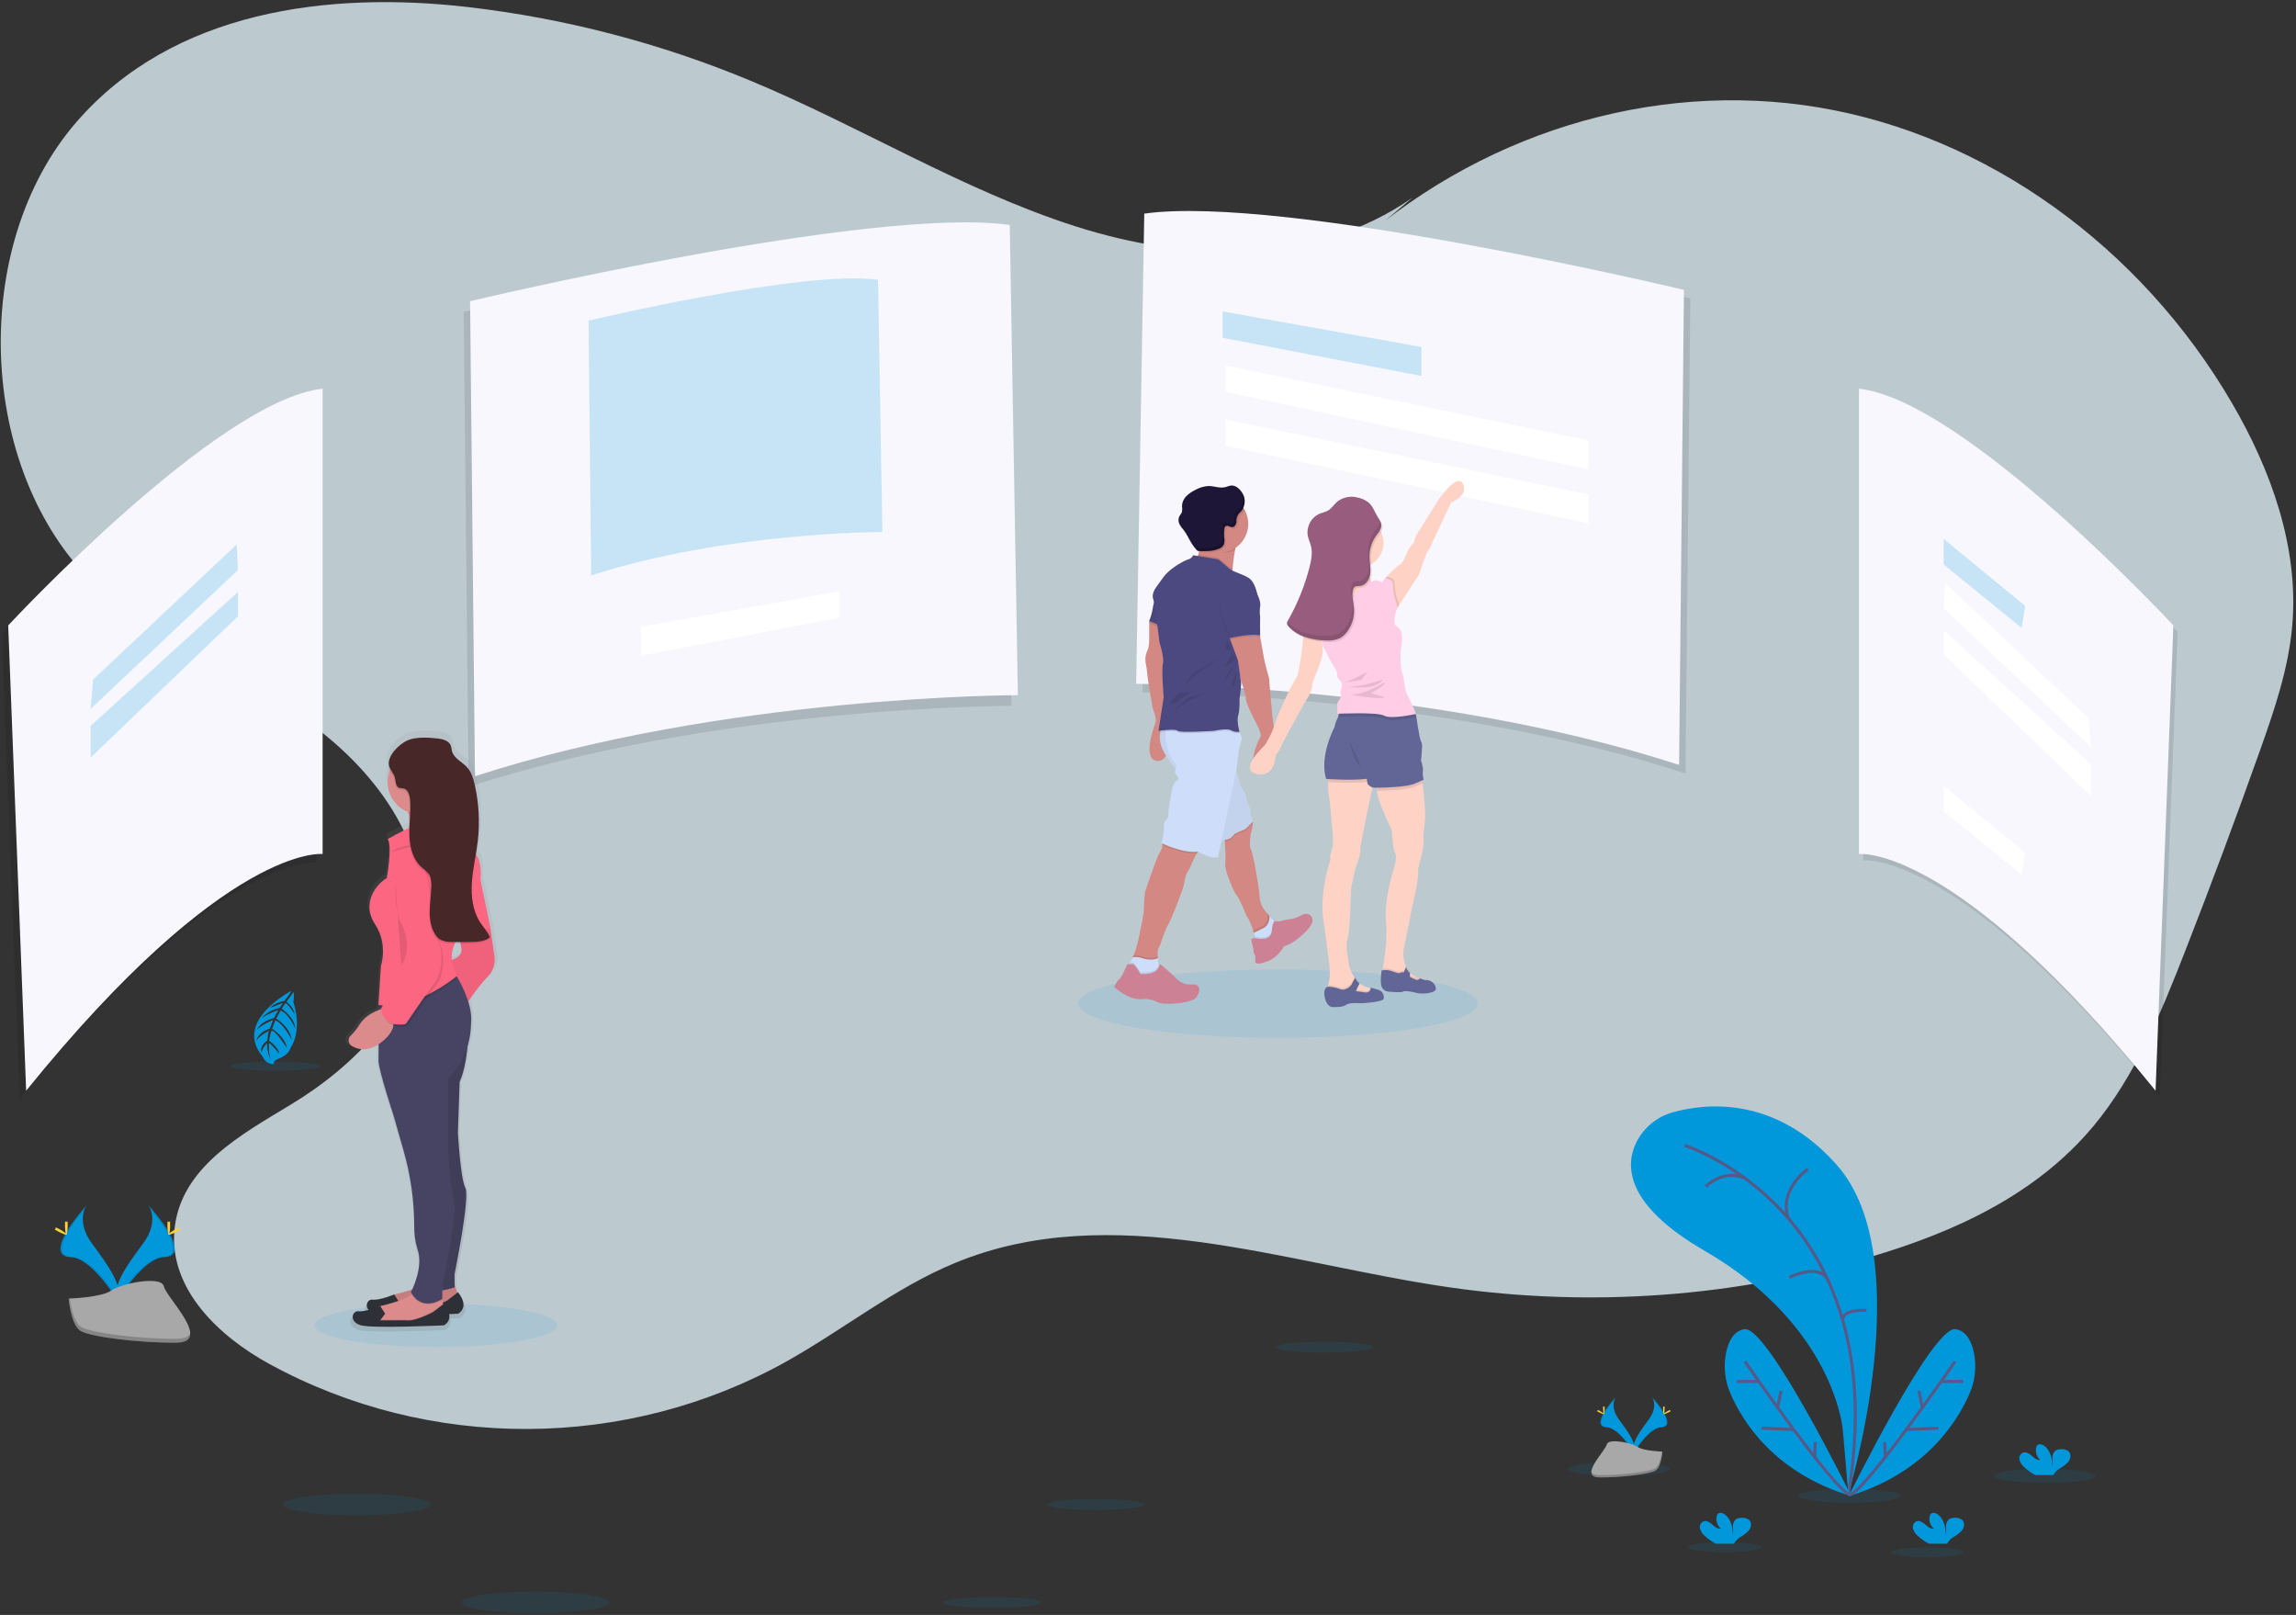 <svg xmlns="http://www.w3.org/2000/svg" xmlns:xlink="http://www.w3.org/1999/xlink" width="758px" height="533px" viewBox="0 0 758 533"><rect x="0" y="0" width="758" height="533" fill="#333333" stroke="none"/><title>illustration / customer experience</title><desc>Created with Sketch.</desc><defs><linearGradient x1="50.047%" y1="99.998%" x2="50.047%" y2="-0.014%" id="linearGradient-1"><stop stop-color="#808080" stop-opacity="0.25" offset="0%"></stop><stop stop-color="#808080" stop-opacity="0.12" offset="54%"></stop><stop stop-color="#808080" stop-opacity="0.1" offset="100%"></stop></linearGradient></defs><g id="WEB" stroke="none" stroke-width="1" fill="none" fill-rule="evenodd"><g id="x.x---Customer-experience" transform="translate(-536, -270)"><g id="illustration-/-customer-experience" transform="translate(534, 270)"><g id="undraw_product_tour_foyt" transform="translate(2.246, 0)"><path d="M466.121,65.196 C433.646,87.934 391.523,86.467 354.61,74.634 C317.697,62.801 283.789,41.734 247.824,26.762 C217.848,14.258 186.265,6.025 154,2.303 C108.162,-2.942 56.974,3.448 25.039,40.224 C-10.526,81.158 -7.794,155.005 30.657,192.61 C50.226,211.725 75.848,221.107 98.191,236.03 C120.534,250.952 141.234,275.72 139.332,304.512 C137.569,331.197 117.087,351.647 95.888,364.491 C79.507,374.413 59.333,385.249 57.36,405.803 C55.45,425.691 72.415,441.273 88.614,450.136 C141.459,479.054 206.578,478.773 259.241,449.433 C278.017,438.935 295.262,425.003 314.958,416.871 C366.673,395.438 423.661,417.018 478.423,424.904 C524.955,431.571 572.377,428.119 617.453,414.785 C644.571,406.772 671.794,394.525 690.844,371.71 C704.585,355.256 713.145,334.442 721.177,313.873 C729.744,291.949 737.98,269.868 745.887,247.631 C750.626,234.288 755.296,220.679 756.525,206.395 C758.743,180.518 749.391,154.935 736.653,133.096 C706.411,81.2 655.475,44.74 600.313,35.477 C545.15,26.215 486.793,44.304 444.01,83.89" id="Path" fill="#E5F7FF" fill-rule="nonzero" opacity="0.769"></path><g id="Group" opacity="0.1" transform="translate(376.363, 72.331)" fill="#000000" fill-rule="nonzero"><path d="M3.265,0.983 L0.59,156.178 C0.59,156.178 97.433,156.178 179.833,182.933 L181.434,26.151 C181.434,26.151 49.278,-5.442 3.265,0.983 Z" id="Path"></path></g><path d="M377.521,70.505 L374.846,225.7 C374.846,225.7 471.689,225.7 554.089,252.455 L555.69,95.673 C555.69,95.673 423.535,64.079 377.521,70.505 Z" id="Path" fill="#F7F7FD" fill-rule="nonzero"></path><g id="Group" opacity="0.1" transform="translate(152.371, 76.544)" fill="#000000" fill-rule="nonzero"><path d="M178.639,1.215 L181.314,156.41 C181.314,156.41 84.471,156.41 2.078,183.165 L0.47,26.383 C0.47,26.383 132.626,-5.176 178.639,1.215 Z" id="Path"></path></g><path d="M333.116,74.248 L335.792,229.443 C335.792,229.443 238.948,229.443 156.556,256.198 L154.948,99.416 C154.948,99.416 287.103,67.857 333.116,74.248 Z" id="Path" fill="#F7F7FD" fill-rule="nonzero"></path><g id="Group" opacity="0.2" transform="translate(193.799, 91.291)" fill="#0097DB" fill-rule="nonzero"><path d="M95.818,1.06 L97.258,84.283 C97.258,84.283 45.297,84.283 1.13,98.63 L0.267,14.55 C0.267,14.55 71.144,-2.367 95.818,1.06 Z" id="Path"></path></g><g id="Group" opacity="0.1" transform="translate(614.398, 129.914)" fill="#000000" fill-rule="nonzero"><path d="M0.477,0.485 L0.477,154.057 C0.477,154.057 32.075,150.307 98.395,232.182 L104.279,78.609 C104.279,78.609 35.256,4.227 0.477,0.485 Z" id="Path"></path></g><path d="M613.472,128.292 L613.472,281.865 C613.472,281.865 645.069,278.115 711.389,359.989 L717.273,206.416 C717.273,206.416 648.25,132.035 613.472,128.292 Z" id="Path" fill="#F7F7FD" fill-rule="nonzero"></path><g id="Group" opacity="0.1" transform="translate(0, 130.617)" fill="#000000" fill-rule="nonzero"><path d="M104.153,0.485 L104.153,154.057 C104.153,154.057 72.583,150.307 6.277,232.182 L0.358,78.609 C0.358,78.609 69.374,4.227 104.153,0.485 Z" id="Path"></path></g><path d="M106.259,128.292 L106.259,281.865 C106.259,281.865 74.69,278.115 8.384,359.989 L2.465,206.416 C2.465,206.416 71.481,132.035 106.259,128.292 Z" id="Path" fill="#F7F7FD" fill-rule="nonzero"></path><g id="Group" opacity="0.2" transform="translate(403.045, 102.527)" fill="#0097DB" fill-rule="nonzero"><polygon id="Path" points="0.351 0.26 65.955 11.994 65.955 21.552 0.351 8.954"></polygon></g><polygon id="Path" fill="#FFFFFF" fill-rule="nonzero" points="277.006 195.131 211.409 206.866 211.409 216.423 277.006 203.825"></polygon><polygon id="Path" fill="#FFFFFF" fill-rule="nonzero" points="404.267 120.603 524.17 145.371 524.17 154.928 404.267 129.296"></polygon><polygon id="Path" fill="#FFFFFF" fill-rule="nonzero" points="404.267 138.418 524.17 163.179 524.17 172.744 404.267 147.105"></polygon><g id="Group" opacity="0.2" transform="translate(641.081, 177.667)" fill="#0097DB" fill-rule="nonzero"><polygon id="Path" points="0.351 0.218 0.351 8.652 26.072 29.55 27.279 22.317"></polygon></g><polygon id="Path" fill="#FFFFFF" fill-rule="nonzero" points="641.432 259.344 641.432 267.778 667.152 288.677 668.36 281.444"></polygon><polygon id="Path" fill="#FFFFFF" fill-rule="nonzero" points="641.839 192.351 641.432 200.791 690.057 246.599 689.257 236.957"></polygon><polygon id="Path" fill="#FFFFFF" fill-rule="nonzero" points="641.432 208.024 641.432 216.058 690.057 262.68 690.057 252.23"></polygon><g id="Group" opacity="0.2" transform="translate(29.491, 179.071)" fill="#0097DB" fill-rule="nonzero"><polygon id="Path" points="48.401 0.639 48.801 9.08 0.183 54.887 0.983 45.245"></polygon></g><g id="Group" opacity="0.2" transform="translate(29.491, 195.223)" fill="#0097DB" fill-rule="nonzero"><polygon id="Path" points="48.801 0.162 48.801 8.195 0.183 54.817 0.183 44.368"></polygon></g><ellipse id="Oval" fill="#0097DB" fill-rule="nonzero" opacity="0.1" cx="143.671" cy="437.411" rx="40.024" ry="7.205"></ellipse><path d="M48.752,397.798 C48.752,397.798 52.607,402.84 46.968,410.438 C41.33,418.036 36.681,424.483 38.542,429.23 C38.542,429.23 47.045,415.087 53.99,414.89 C60.934,414.694 56.37,406.337 48.752,397.798 Z" id="Path" fill="#0097DB" fill-rule="nonzero"></path><path d="M48.752,397.798 C49.089,398.283 49.354,398.816 49.538,399.378 C56.293,407.313 59.895,414.722 53.4,414.911 C47.354,415.08 40.059,425.901 38.36,428.633 C38.416,428.837 38.486,429.047 38.563,429.251 C38.563,429.251 47.066,415.108 54.011,414.911 C60.955,414.715 56.37,406.337 48.752,397.798 Z" id="Path" fill="#000000" fill-rule="nonzero" opacity="0.1"></path><path d="M55.921,404.23 C55.921,406.007 55.724,407.447 55.478,407.447 C55.233,407.447 55.029,406.007 55.029,404.23 C55.029,402.454 55.282,403.289 55.528,403.289 C55.773,403.289 55.921,402.447 55.921,404.23 Z" id="Path" fill="#FFD037" fill-rule="nonzero"></path><path d="M58.385,406.337 C56.827,407.187 55.464,407.699 55.345,407.489 C55.226,407.278 56.398,406.407 57.957,405.558 C59.516,404.708 58.898,405.326 59.017,405.558 C59.137,405.789 59.944,405.494 58.385,406.337 Z" id="Path" fill="#FFD037" fill-rule="nonzero"></path><path d="M28.375,397.798 C28.375,397.798 24.534,402.826 30.151,410.459 C35.769,418.093 40.438,424.504 38.577,429.251 C38.577,429.251 30.074,415.108 23.129,414.911 C16.185,414.715 20.763,406.337 28.375,397.798 Z" id="Path" fill="#0097DB" fill-rule="nonzero"></path><path d="M28.375,397.798 C28.04,398.285 27.775,398.817 27.588,399.378 C20.833,407.313 17.231,414.722 23.726,414.911 C29.779,415.08 37.068,425.901 38.767,428.633 C38.712,428.843 38.644,429.049 38.563,429.251 C38.563,429.251 30.06,415.108 23.115,414.911 C16.171,414.715 20.763,406.337 28.375,397.798 Z" id="Path" fill="#000000" fill-rule="nonzero" opacity="0.1"></path><path d="M21.206,404.23 C21.206,406.007 21.402,407.447 21.648,407.447 C21.894,407.447 22.097,406.007 22.097,404.23 C22.097,402.454 21.844,403.289 21.599,403.289 C21.353,403.289 21.206,402.447 21.206,404.23 Z" id="Path" fill="#FFD037" fill-rule="nonzero"></path><path d="M18.748,406.337 C20.307,407.187 21.662,407.699 21.781,407.489 C21.901,407.278 20.728,406.407 19.169,405.558 C17.61,404.708 18.228,405.326 18.109,405.558 C17.99,405.789 17.189,405.494 18.748,406.337 Z" id="Path" fill="#FFD037" fill-rule="nonzero"></path><path d="M22.427,428.591 C22.427,428.591 33.213,428.261 36.471,425.944 C39.729,423.626 53.056,420.866 53.863,424.581 C54.671,428.296 70.07,443.043 57.894,443.141 C45.718,443.24 29.603,441.245 26.359,439.265 C23.115,437.285 22.427,428.591 22.427,428.591 Z" id="Path" fill="#A8A8A8" fill-rule="nonzero"></path><path d="M58.112,441.849 C45.936,441.948 29.821,439.953 26.577,437.973 C24.105,436.47 23.122,431.07 22.792,428.577 L22.434,428.577 C22.434,428.577 23.136,437.278 26.359,439.251 C29.582,441.224 45.718,443.226 57.894,443.127 C61.405,443.127 62.627,441.849 62.556,439.995 C62.072,441.126 60.731,441.828 58.112,441.849 Z" id="Path" fill="#000000" fill-rule="nonzero" opacity="0.2"></path><ellipse id="Oval" fill="#0097DB" fill-rule="nonzero" opacity="0.1" cx="421.653" cy="331.254" rx="66.004" ry="11.306"></ellipse><path d="M408.34,178.664 C408.018,179.351 407.782,180.075 407.638,180.82 C407.595,181.007 407.553,181.204 407.511,181.41 C407.09,183.558 406.809,186.262 406.662,187.835 C406.591,188.622 406.556,189.127 406.556,189.127 C406.556,189.127 391.326,188.109 393.966,185.553 C394.647,184.847 395.131,183.976 395.371,183.025 C395.448,182.751 395.511,182.477 395.567,182.196 C395.693,181.559 395.775,180.914 395.813,180.265 C395.813,180.103 395.813,179.942 395.813,179.773 C395.847,178.72 395.798,177.666 395.666,176.62 C395.666,176.62 400.616,176.62 404.351,177.021 C406.865,177.309 408.824,177.807 408.34,178.664 Z" id="Path" fill="#D38884" fill-rule="nonzero"></path><path d="M381.938,251.142 C376.749,250.973 380.576,240.166 381.173,238.712 C381.77,237.259 380.288,233.698 380.288,233.698 C380.288,233.698 378.533,223.404 378.533,222.729 C378.443,221.326 378.246,219.931 377.943,218.558 C377.76,217.156 378.005,215.732 378.645,214.471 C379.242,213.537 379.151,209.794 379.151,209.794 L379.151,204.949 L380.309,203.418 L383.265,206.227 L384.087,206.999 L385.533,212.421 L385.021,220.187 L384.747,227.75 L386.537,238.214 C386.537,238.214 387.162,251.318 381.938,251.142 Z" id="Path" fill="#D38884" fill-rule="nonzero"></path><polygon id="Path" fill="#000000" fill-rule="nonzero" opacity="0.1" points="383.581 207.512 379.158 205.672 379.158 204.956 380.309 203.425 383.272 206.22"></polygon><path d="M381.545,196.445 C380.976,197.841 380.564,199.297 380.316,200.784 C380.088,202.212 379.699,203.609 379.158,204.949 L384.073,206.992 L381.545,196.445 Z" id="Path" fill="#4C4981" fill-rule="nonzero"></path><path d="M381.545,196.445 C380.976,197.841 380.564,199.297 380.316,200.784 C380.088,202.212 379.699,203.609 379.158,204.949 L384.073,206.992 L381.545,196.445 Z" id="Path" fill="#000000" fill-rule="nonzero" opacity="0.05"></path><path d="M420.698,303.88 L420.291,304.751 C420.291,304.751 419.848,307.637 419.848,307.707 C419.848,307.778 418.57,309.702 418.57,309.702 L415.361,310.404 L413.999,310.235 C413.927,309.442 413.805,308.654 413.634,307.876 C413.585,307.658 413.536,307.434 413.473,307.209 C412.993,305.409 412.237,303.693 411.233,302.125 C411.233,302.125 408.852,296.254 408.003,295.488 C407.153,294.723 403.916,286.977 404.26,285.109 C404.443,284.084 404.295,280.643 404.127,277.778 C403.986,275.44 403.832,273.473 403.832,273.473 L411.914,268.698 L412.855,270.18 L413.416,271.058 C413.416,271.058 413.416,271.226 413.381,271.507 L413.381,271.612 C413.288,272.807 413.053,273.985 412.679,275.124 C412.679,275.124 412.075,279.463 412.679,280.229 C413.283,280.994 415.207,291.226 415.635,295.959 C415.635,296.106 415.635,296.254 415.635,296.387 C415.804,298.564 417.152,300.502 418.507,301.921 L418.507,301.921 C418.591,302.019 418.683,302.111 418.774,302.202 C419.376,302.805 420.019,303.366 420.698,303.88 L420.698,303.88 Z" id="Path" fill="#D38884" fill-rule="nonzero"></path><path d="M413.999,310.221 L415.361,310.39 L418.57,309.688 C418.57,309.688 419.848,307.757 419.848,307.693 C419.848,307.63 420.291,304.737 420.291,304.737 L420.698,303.866 L420.747,303.761 C419.963,303.217 419.225,302.609 418.542,301.942 L418.542,301.942 C418.465,301.872 418.388,301.802 418.318,301.724 C418.247,301.647 418.774,304.533 416.33,305.79 C415.144,306.401 414.168,306.872 413.487,307.195 L413.999,310.221 Z" id="Path" fill="#000000" fill-rule="nonzero" opacity="0.1"></path><path d="M421.26,304.288 L420.803,305.264 C420.803,305.264 420.361,308.15 420.361,308.22 C420.361,308.29 419.083,310.214 419.083,310.214 L415.874,310.917 L414.027,310.699 C414.027,310.327 413.964,309.8 413.873,309.161 C413.817,308.775 413.739,308.346 413.634,307.883 C414.336,307.567 415.425,307.047 416.822,306.324 C419.273,305.067 418.809,302.258 418.809,302.258 C419.339,302.786 419.9,303.283 420.487,303.747 C420.824,303.986 421.098,304.175 421.26,304.288 Z" id="Path" fill="#CEDDF9" fill-rule="nonzero"></path><path d="M421.26,304.288 L420.803,305.264 C420.803,305.264 420.361,308.15 420.361,308.22 C420.361,308.29 419.083,310.214 419.083,310.214 L415.874,310.917 L414.027,310.699 C414.027,310.327 413.964,309.8 413.873,309.161 C414.265,309.179 414.656,309.233 415.038,309.323 C415.038,309.323 419.42,310.257 419.631,306.787 C419.757,304.821 420.164,304.049 420.487,303.747 C420.824,303.986 421.098,304.175 421.26,304.288 Z" id="Path" fill="#000000" fill-rule="nonzero" opacity="0.1"></path><path d="M420.937,304.056 C420.937,304.056 419.848,303.817 419.631,307.279 C419.413,310.741 415.038,309.814 415.038,309.814 C415.038,309.814 412.89,309.28 412.869,310.172 C412.94,310.997 413.134,311.806 413.444,312.574 C413.444,312.574 413.571,314.639 413.978,315.13 C414.385,315.622 414.126,317.447 414.126,317.447 C414.126,317.447 414.294,318.81 417.679,317.447 C417.679,317.447 420.698,316.823 423.205,313.066 C423.289,312.939 422.91,312.553 425.101,311.766 C427.291,310.98 433.527,305.938 433.077,303.473 C432.978,302.639 432.393,301.944 431.589,301.703 C430.926,301.527 430.221,301.623 429.63,301.97 C429.038,302.29 428.425,302.572 427.797,302.813 C426.962,303.151 426.082,303.361 425.185,303.438 C424.497,303.496 423.817,303.626 423.156,303.824 C422.45,304.099 421.684,304.179 420.937,304.056 Z" id="Path" fill="#CC8294" fill-rule="nonzero"></path><path d="M396.136,280.222 C395.653,280.622 395.236,281.096 394.9,281.626 C393.664,283.515 392.92,286.156 392.092,287.293 C391.01,288.768 390.687,291.633 390.687,291.633 C390.399,293.515 386.411,303.571 385.33,305.355 C384.248,307.139 382.746,311.991 382.746,311.991 C381.826,313.143 381.882,314.856 381.973,315.671 C381.973,315.811 381.973,315.924 382.015,316.001 C382.058,316.078 382.015,316.134 382.015,316.134 L382.015,316.183 L380.541,318.69 L375.85,318.037 L373.428,316.394 C373.626,316.072 373.802,315.736 373.954,315.39 C375.253,312.497 376.173,307.328 376.173,307.328 C376.173,307.328 377.479,301.429 377.381,300.053 C377.414,298.175 377.543,296.3 377.767,294.435 C377.767,294.435 381.461,283.164 382.64,281.338 C383.132,280.617 383.436,279.784 383.525,278.916 C383.548,278.741 383.548,278.564 383.525,278.389 L385.112,276.809 C385.112,276.809 398.172,278.6 396.136,280.222 Z" id="Path" fill="#D38884" fill-rule="nonzero"></path><path d="M382.065,315.643 C382.065,315.643 382.065,315.783 382.065,316.015 L382.065,316.198 L380.59,318.705 L375.899,318.051 L373.477,316.408 C373.675,316.086 373.851,315.75 374.004,315.404 C375.183,315.067 377.88,316.022 377.88,316.022 C377.88,316.022 380.794,316.577 382.022,315.685 C382.022,315.678 382.036,315.657 382.065,315.643 Z" id="Path" fill="#000000" fill-rule="nonzero" opacity="0.1"></path><path d="M380.92,322.335 L376.159,323.473 L371.792,320.242 L372.016,318.424 C372.321,318.237 372.592,317.999 372.817,317.721 C373.136,317.347 373.353,316.897 373.449,316.415 C373.702,315.074 377.852,316.542 377.852,316.542 C377.852,316.542 380.885,317.117 382.065,316.155 C381.982,317.037 382.058,317.927 382.289,318.782 C382.402,319.198 382.649,319.566 382.991,319.828 C384.206,320.664 380.92,322.335 380.92,322.335 Z" id="Path" fill="#CEDDF9" fill-rule="nonzero"></path><path d="M380.92,322.335 L376.159,323.473 L371.792,320.242 L372.016,318.424 C372.321,318.237 372.592,317.999 372.817,317.721 C373.133,317.721 373.477,317.721 373.772,317.721 C374.474,317.792 376.23,320.917 376.23,320.917 C380.541,321.204 381.847,319.793 382.289,318.754 C382.402,319.17 382.649,319.538 382.991,319.8 C384.206,320.664 380.92,322.335 380.92,322.335 Z" id="Path" fill="#000000" fill-rule="nonzero" opacity="0.1"></path><path d="M376.23,321.443 C376.23,321.443 374.502,318.318 373.772,318.255 C373.154,318.22 372.536,318.22 371.918,318.255 C371.918,318.255 370.008,322.785 369.306,323.171 C368.604,323.557 367.579,325.727 367.579,325.727 C367.579,325.727 372.634,330.643 377.521,329.681 C379.081,329.703 380.614,330.085 382.001,330.797 C384.262,331.977 393.707,331.085 394.858,329.013 C395.715,327.454 396.059,326.324 395.3,325.502 C394.841,325.026 394.179,324.801 393.524,324.898 C392.337,325.06 389.669,325.032 387.331,322.16 C387.331,322.16 383.019,318.213 382.668,318.206 C382.317,318.199 382.956,321.893 376.23,321.443 Z" id="Path" fill="#CC8294" fill-rule="nonzero"></path><path d="M413.423,271.57 L413.388,271.612 C413.093,271.935 411.015,274.218 410.383,274.379 C409.338,274.774 408.316,275.226 407.322,275.734 C407.322,275.734 406.044,277.441 405.025,277.525 C404.718,277.57 404.416,277.65 404.127,277.764 C403.986,275.425 403.832,273.459 403.832,273.459 L411.914,268.698 L412.855,270.18 C413.065,270.777 413.304,271.331 413.381,271.507 L413.423,271.57 Z" id="Path" fill="#000000" fill-rule="nonzero" opacity="0.1"></path><path d="M384.045,238.712 C384.045,238.712 380.899,242.813 384.045,248.256 C385.737,251.315 387.922,254.075 390.512,256.423 L401.227,278.628 C401.227,278.628 404.035,277.097 405.061,277.013 C406.086,276.928 407.357,275.229 407.357,275.229 C408.351,274.718 409.373,274.263 410.418,273.866 C411.12,273.698 413.459,271.058 413.459,271.058 C413.459,271.058 412.286,268.508 412.546,267.827 C412.806,267.146 411.78,265.44 411.78,265.44 C411.461,264.587 411.226,263.705 411.078,262.806 C411.078,262.104 409.969,260.51 409.969,260.51 C409.969,260.51 408.866,258.803 408.866,257.869 C408.866,256.935 407.216,253.249 407.216,253.249 L406.788,237.097 L384.045,238.712 Z" id="Path" fill="#CEDDF9" fill-rule="nonzero"></path><path d="M413.423,271.058 C413.423,271.058 411.064,273.691 410.383,273.866 C409.338,274.263 408.316,274.718 407.322,275.229 C407.322,275.229 406.044,276.928 405.025,277.013 C404.292,277.165 403.583,277.418 402.919,277.764 C402.006,278.178 401.185,278.628 401.185,278.628 L390.462,256.423 C389.524,255.605 388.653,254.712 387.857,253.754 C386.405,252.043 385.113,250.202 383.996,248.256 C382.767,246.282 382.33,243.916 382.774,241.634 C382.973,240.588 383.389,239.595 383.996,238.719 L391.621,238.179 L406.809,237.097 L406.935,241.879 L407.216,253.249 C407.216,253.249 407.462,253.818 407.771,254.569 C408.254,255.614 408.61,256.712 408.831,257.841 C408.831,258.782 409.934,260.482 409.934,260.482 C409.934,260.482 411.043,262.097 411.043,262.778 C411.192,263.679 411.427,264.563 411.745,265.419 C411.745,265.419 412.77,267.118 412.518,267.792 C412.265,268.466 413.423,271.058 413.423,271.058 Z" id="Path" fill="#000000" fill-rule="nonzero" opacity="0.05"></path><path d="M396.136,280.222 C395.653,280.622 395.236,281.096 394.9,281.626 C390.273,281.963 384.894,279.52 383.497,278.873 C383.52,278.699 383.52,278.522 383.497,278.347 L385.084,276.767 C385.084,276.767 398.172,278.6 396.136,280.222 Z" id="Path" fill="#000000" fill-rule="nonzero" opacity="0.1"></path><path d="M409.786,243.747 C409.786,243.747 409.084,246.128 408.852,247.146 C408.621,248.165 408.087,253.193 408.087,253.193 L407.792,254.597 L402.933,277.771 L401.873,282.806 C400.005,283.831 395.329,281.1 395.329,281.1 C389.88,281.703 383.16,278.213 383.16,278.213 C383.16,278.213 384.262,274.639 384.01,272.855 C383.757,271.072 385.54,269.618 385.54,269.618 C385.119,268.003 386.643,260.938 386.643,260.938 C386.643,260.938 386.987,258.305 388.265,257.624 C389.543,256.943 388.096,255.924 387.752,255.32 C387.631,254.801 387.673,254.257 387.871,253.761 C387.982,253.368 388.113,252.982 388.265,252.603 C385.021,249.358 384.522,244.288 384.515,241.472 C384.506,240.785 384.537,240.098 384.606,239.415 L391.628,238.186 L406.97,235.503 L408.536,240.321 L408.536,240.321 L408.93,241.528 L409.786,243.747 Z" id="Path" fill="#CEDDF9" fill-rule="nonzero"></path><path d="M408.34,178.664 C408.018,179.351 407.782,180.075 407.638,180.82 C407.595,181.007 407.553,181.204 407.511,181.41 C406.03,182.372 405.117,182.379 403.221,182.379 C402.568,182.379 402.203,181.129 401.585,180.974 C401.585,180.974 400.658,177.632 400.398,180.448 C398.615,180.082 397.077,181.473 395.813,180.258 L395.813,180.258 C395.813,180.096 395.813,179.935 395.813,179.766 C395.847,178.713 395.798,177.659 395.666,176.613 C395.666,176.613 400.616,176.613 404.351,177.014 C406.865,177.309 408.824,177.807 408.34,178.664 Z" id="Path" fill="#000000" fill-rule="nonzero" opacity="0.1"></path><path d="M411.851,172.934 C411.846,175.78 410.565,178.475 408.36,180.275 C406.155,182.075 403.258,182.791 400.468,182.224 L400.468,182.224 C396.188,181.342 393.065,177.647 392.908,173.279 C392.752,168.911 395.602,165.002 399.808,163.815 C404.014,162.628 408.487,164.472 410.636,168.278 C411.442,169.696 411.861,171.302 411.851,172.934 Z" id="Path" fill="#D38884" fill-rule="nonzero"></path><path d="M406.662,187.835 C406.591,188.622 406.556,189.127 406.556,189.127 C406.556,189.127 391.326,188.109 393.966,185.553 C394.647,184.847 395.131,183.976 395.371,183.025 L401.978,184.106 C401.978,184.106 403.846,185.553 405.292,186.915 C405.704,187.283 406.165,187.593 406.662,187.835 Z" id="Path" fill="#000000" fill-rule="nonzero" opacity="0.1"></path><path d="M408.937,242.013 C408.266,242.102 407.585,242.052 406.935,241.865 C406.654,241.776 406.383,241.656 406.128,241.507 C404.85,240.742 400.602,241.683 400.602,241.683 C400.602,241.683 389.03,242.448 388.517,241.683 C388.23,241.24 386.186,241.304 384.515,241.437 C383.813,241.493 383.216,241.563 382.788,241.606 C382.987,240.559 383.403,239.567 384.01,238.691 L391.635,238.151 L406.978,235.468 L408.543,240.285 L408.543,240.285 C408.645,240.868 408.776,241.444 408.937,242.013 L408.937,242.013 Z" id="Path" fill="#000000" fill-rule="nonzero" opacity="0.1"></path><path d="M401.957,184.619 L393.657,183.256 C393.361,183.918 392.788,184.417 392.092,184.619 C390.989,184.872 386.053,187.428 383.841,190.49 L381.629,193.558 C381.629,193.558 379.839,195.77 380.436,197.554 C381.032,199.338 381.713,205.384 381.713,205.384 L382.563,212.105 C382.563,212.105 384.178,216.957 383.673,219.085 C383.167,221.213 383.925,230.145 383.925,230.145 L382.226,241.205 C382.226,241.205 388.005,240.44 388.546,241.205 C389.086,241.971 400.63,241.205 400.63,241.205 C400.63,241.205 404.843,240.264 406.156,241.03 C407.015,241.493 407.998,241.672 408.965,241.542 C408.965,241.542 407.947,238.031 408.536,236.1 C409.126,234.169 408.965,230.566 408.965,230.566 C408.965,230.566 409.814,225.377 409.386,224.443 C408.958,223.509 410.327,220.103 410.327,220.103 L414.835,196.367 C414.835,196.367 414.287,192.112 411.879,190.665 C409.47,189.219 406.753,188.79 405.306,187.435 C403.86,186.079 401.957,184.619 401.957,184.619 Z" id="Path" fill="#4C4981" fill-rule="nonzero"></path><path d="M405.812,208.017 L405.812,210.826 L408.431,217.891 L409.379,224.443 C409.379,224.443 411.085,229.12 411.085,230.763 C411.085,232.406 415.249,240.208 415.249,240.208 C415.249,240.208 416.387,242.849 415.818,243.354 C415.249,243.86 410.32,255.096 416.52,254.759 C422.72,254.421 420.775,242.68 420.775,242.68 L419.926,237.575 C419.926,237.575 418.732,224.808 418.732,223.874 C418.732,223.874 417.201,218.432 417.033,217.238 C416.864,216.044 415.755,210.005 415.755,210.005 L414.821,206.093 L405.812,208.017 Z" id="Path" fill="#D38884" fill-rule="nonzero"></path><polygon id="Path" fill="#000000" fill-rule="nonzero" opacity="0.1" points="402.828 216.866 393.58 222.161 390.708 226.5 394.535 222.61"></polygon><path d="M400.026,227.006 C400.026,227.006 395.813,229.752 393.833,229.752 C391.853,229.752 387.261,234.471 387.261,234.471 C387.261,234.471 393.77,230.257 394.282,230.391 C394.795,230.524 400.026,227.006 400.026,227.006 Z" id="Path" fill="#000000" fill-rule="nonzero" opacity="0.1"></path><path d="M389.241,228.474 C389.241,228.474 385.287,232.048 386.306,232.434 C387.324,232.821 392.625,228.474 392.625,228.474 L389.241,228.474 Z" id="Path" fill="#000000" fill-rule="nonzero" opacity="0.1"></path><path d="M406.725,215.714 C406.725,215.714 403.663,219.864 404.492,219.801 C405.32,219.738 407.68,217.371 407.68,217.371 L406.725,215.714 Z" id="Path" fill="#000000" fill-rule="nonzero" opacity="0.1"></path><path d="M407.167,219.801 C407.167,219.801 403.853,223.565 403.979,224.52 C404.106,225.475 407.167,219.801 407.167,219.801 Z" id="Path" fill="#000000" fill-rule="nonzero" opacity="0.1"></path><path d="M408.003,221.683 C408.003,221.683 405.77,225.672 406.725,226.5 C407.68,227.329 408.003,221.683 408.003,221.683 Z" id="Path" fill="#000000" fill-rule="nonzero" opacity="0.1"></path><path d="M405.11,211.437 C405.11,211.437 403.446,214.246 404.66,214.436 C405.875,214.626 405.994,214.436 405.994,214.436 L405.11,211.437 Z" id="Path" fill="#000000" fill-rule="nonzero" opacity="0.1"></path><path d="M405.573,201.164 C405.159,202.88 404.59,204.556 403.874,206.171 C403.607,205.348 403.387,204.511 403.214,203.664 C403.914,202.753 404.705,201.916 405.573,201.164 L405.573,201.164 Z" id="Path" fill="#000000" fill-rule="nonzero" opacity="0.1"></path><path d="M410.636,168.278 C410.471,168.637 410.256,168.97 409.997,169.268 C409.562,169.66 409.175,170.104 408.845,170.588 C408.586,171.312 408.446,172.073 408.431,172.842 C408.305,173.601 407.827,174.443 407.027,174.464 C406.633,174.431 406.25,174.316 405.903,174.127 C405.55,173.944 405.128,173.958 404.787,174.162 C404.565,174.388 404.437,174.689 404.429,175.005 C404.332,175.665 404.294,176.333 404.316,177 C404.316,177.266 404.316,177.526 404.358,177.793 C404.555,178.632 404.503,179.51 404.211,180.321 C403.845,180.908 403.29,181.354 402.638,181.585 C401.93,181.877 401.19,182.085 400.433,182.203 L400.433,182.203 C398.992,182.38 397.537,182.427 396.087,182.344 C395.953,182.347 395.82,182.326 395.694,182.28 C395.632,182.256 395.575,182.22 395.525,182.175 C395.686,181.377 395.773,180.566 395.785,179.752 C393.123,177.168 392.213,173.267 393.457,169.772 C394.702,166.276 397.871,163.827 401.567,163.506 C405.263,163.184 408.807,165.049 410.636,168.278 Z" id="Path" fill="#000000" fill-rule="nonzero" opacity="0.1"></path><path d="M406.676,160.251 C405.805,160.16 404.983,160.623 404.127,160.813 C402.364,161.199 400.56,160.399 398.748,160.406 C397.191,160.494 395.676,160.946 394.324,161.726 C393.232,162.242 392.234,162.94 391.375,163.79 C390.512,164.654 390.01,165.814 389.971,167.035 C390.091,167.734 390.069,168.45 389.908,169.141 C389.726,169.49 389.509,169.819 389.262,170.125 C388.808,170.853 388.698,171.744 388.96,172.561 C389.323,173.361 389.814,174.096 390.413,174.738 C391.579,176.234 392.309,178.025 393.355,179.612 C393.812,180.301 394.324,180.951 394.886,181.557 C394.978,181.664 395.09,181.753 395.216,181.817 C395.34,181.861 395.471,181.88 395.602,181.873 C397.821,181.936 400.117,181.985 402.161,181.115 C402.815,180.888 403.371,180.441 403.733,179.851 C404.028,179.041 404.082,178.162 403.888,177.323 C403.795,176.387 403.816,175.444 403.951,174.514 C403.96,174.2 404.088,173.901 404.309,173.678 C404.651,173.466 405.079,173.453 405.433,173.643 C405.78,173.826 406.159,173.94 406.549,173.98 C407.315,173.98 407.799,173.109 407.954,172.351 C407.782,170.962 408.382,169.591 409.519,168.776 C410.586,167.422 410.943,165.641 410.481,163.98 C409.976,162.4 408.431,160.427 406.676,160.251 Z" id="Path" fill="#1E1637" fill-rule="nonzero"></path><path d="M415.783,200.581 C415.596,201.744 415.596,202.929 415.783,204.092 C415.698,205.033 415.783,210.223 415.783,210.223 C412.974,209.366 405.833,211.072 405.833,211.072 L404.983,208.523 C404.498,207.894 404.136,207.179 403.916,206.416 C403.65,205.591 403.429,204.752 403.256,203.902 C402.885,202.137 402.606,200.353 402.42,198.558 C402.062,195.855 406.086,192.94 409.133,191.325 C412.181,189.71 414.849,196.599 414.849,196.599 C414.849,196.599 416.12,199.246 415.783,200.581 Z" id="Path" fill="#000000" fill-rule="nonzero" opacity="0.1"></path><path d="M415.783,200.096 C415.596,201.259 415.596,202.444 415.783,203.607 C415.698,204.541 415.783,209.731 415.783,209.731 C412.974,208.881 405.833,210.581 405.833,210.581 L404.983,208.032 C404.497,207.403 404.135,206.688 403.916,205.925 C403.65,205.102 403.429,204.265 403.256,203.418 C402.886,201.652 402.607,199.868 402.42,198.074 C402.062,195.363 406.086,192.456 409.133,190.834 C412.181,189.211 414.849,196.107 414.849,196.107 C414.849,196.107 416.12,198.734 415.783,200.096 Z" id="Path" fill="#4C4981" fill-rule="nonzero"></path><path d="M410.383,163.98 C410.237,163.498 410.027,163.037 409.758,162.611 C409.8,162.73 409.842,162.842 409.877,162.962 C410.34,164.622 409.982,166.404 408.916,167.758 C407.779,168.573 407.178,169.944 407.35,171.332 C407.23,172.091 406.746,172.927 405.945,172.955 C405.552,172.921 405.169,172.807 404.822,172.618 C404.469,172.435 404.046,172.448 403.705,172.653 C403.484,172.878 403.356,173.179 403.347,173.495 C403.212,174.426 403.19,175.369 403.284,176.304 C403.361,177.161 403.53,178.081 403.13,178.839 C402.76,179.423 402.206,179.868 401.557,180.103 C399.513,180.974 397.217,180.925 394.999,180.862 C394.867,180.866 394.736,180.845 394.612,180.799 C394.483,180.739 394.37,180.65 394.282,180.539 C393.714,179.938 393.202,179.287 392.752,178.594 C391.705,177.007 390.975,175.223 389.809,173.72 C389.493,173.313 389.107,172.913 388.847,172.484 L388.847,172.568 C389.205,173.371 389.697,174.107 390.301,174.745 C391.46,176.241 392.197,178.032 393.236,179.619 C393.693,180.31 394.207,180.96 394.774,181.564 C394.863,181.671 394.973,181.76 395.097,181.824 C395.221,181.867 395.352,181.886 395.483,181.88 C397.702,181.943 400.005,181.992 402.041,181.122 C402.696,180.895 403.252,180.448 403.614,179.858 C403.909,179.048 403.963,178.169 403.769,177.33 C403.683,176.394 403.704,175.451 403.832,174.521 C403.847,174.208 403.974,173.911 404.19,173.685 C404.531,173.473 404.96,173.46 405.313,173.65 C405.66,173.833 406.04,173.947 406.43,173.987 C407.202,173.987 407.68,173.116 407.834,172.358 C407.846,171.588 407.986,170.827 408.248,170.104 C408.576,169.617 408.963,169.174 409.4,168.783 C410.474,167.43 410.839,165.646 410.383,163.98 Z" id="Path" fill="#000000" fill-rule="nonzero" opacity="0.2"></path><path d="M478.838,165.827 L472.771,178.72 C472.771,178.72 471.879,181.143 471.303,181.592 C470.727,182.042 468.179,189.696 468.179,189.696 L461.67,199.724 L461.67,199.724 L461.227,200.426 L458.678,199.724 L456.888,193.039 L456.993,191.101 L456.993,190.855 C456.993,190.855 461.009,186.641 461.908,186.325 C461.908,186.325 462.61,186.41 463.945,183.144 C465.279,179.879 466.5,179.176 466.5,179.176 L467.203,176.817 L474.737,164.816 C474.737,164.816 481.056,155.764 482.777,159.781 C484.497,163.797 478.838,165.827 478.838,165.827 Z" id="Path" fill="#FFD2C6" fill-rule="nonzero"></path><path d="M453.644,257.413 C453.623,257.632 453.554,257.843 453.44,258.031 C452.738,259.056 448.785,279.92 448.785,279.92 C449.101,281.324 448.209,284.133 447.633,285.411 C447.057,286.689 445.779,293.319 445.779,293.319 C445.779,293.319 445.463,307.616 444.642,309.849 C443.82,312.082 444.902,316.872 444.902,316.872 C444.824,319.07 446.145,321.401 446.931,322.581 L447.085,322.806 C447.338,323.171 447.507,323.381 447.507,323.381 C447.723,323.808 448.027,324.183 448.399,324.484 L448.581,324.624 C449.666,325.349 450.879,325.862 452.155,326.134 L452.281,326.134 C452.787,326.247 453.124,326.296 453.124,326.296 L453.44,328.023 L450.063,328.725 L443.617,329.168 C443.617,329.168 436.019,329.751 437.747,326.359 C437.866,326.133 437.969,325.898 438.056,325.657 L438.056,325.657 C438.122,325.491 438.181,325.322 438.231,325.151 C439.27,321.9 438.568,317.946 438.568,317.946 L437.101,306.401 C434.678,295.678 439.003,283.747 439.003,283.747 C439.003,283.747 438.631,282.792 439.46,280.369 C440.288,277.947 439.46,272.645 439.46,272.645 C439.46,272.645 439.018,265.819 438.442,262.441 C438.215,261.018 438.137,259.575 438.21,258.136 C438.238,257.294 438.315,256.455 438.442,255.622 L452.984,253.691 C452.984,253.691 453.819,256.058 453.644,257.413 Z" id="Path" fill="#FFD2C6" fill-rule="nonzero"></path><path d="M453.44,328.037 L450.063,328.74 L443.617,329.182 C443.617,329.182 436.019,329.765 437.747,326.373 C437.866,326.147 437.969,325.912 438.056,325.671 L438.056,325.671 C438.122,325.505 438.181,325.336 438.231,325.165 C439.548,325.209 440.848,325.47 442.079,325.938 C444.242,326.773 445.871,324.596 445.871,324.596 L446.924,322.588 L447.078,322.3 C447.331,322.665 447.5,322.876 447.5,322.876 C447.755,323.369 448.123,323.795 448.574,324.119 L448.391,324.491 L447.373,326.64 C447.373,326.64 448.679,326.773 450.463,327.061 C451.179,327.246 451.916,326.844 452.148,326.141 L452.274,326.141 C452.78,326.254 453.117,326.303 453.117,326.303 L453.44,328.037 Z" id="Path" fill="#000000" fill-rule="nonzero" opacity="0.1"></path><path d="M456.565,329.624 C456.312,330.776 449.199,331.127 449.199,331.127 C449.199,331.127 445.239,330.748 444.129,331.668 C443.02,332.588 439.755,332.37 439.628,332.37 C439.502,332.37 437.782,332.307 437.108,329.217 C436.434,326.127 437.985,325.706 438.056,325.657 L438.056,325.657 C439.432,325.677 440.794,325.941 442.079,326.436 C444.242,327.272 445.871,325.095 445.871,325.095 L447.078,322.799 C447.331,323.164 447.5,323.374 447.5,323.374 C447.755,323.868 448.123,324.294 448.574,324.617 L447.373,327.138 C447.373,327.138 448.679,327.272 450.463,327.553 C450.896,327.652 451.35,327.551 451.701,327.279 C452.052,327.007 452.263,326.592 452.274,326.148 C452.278,326.085 452.278,326.022 452.274,325.959 C452.274,325.959 453.384,326.282 454.76,326.661 C456.04,327.029 456.825,328.318 456.565,329.624 L456.565,329.624 Z" id="Path" fill="#626696" fill-rule="nonzero"></path><path d="M469.969,272.624 C469.801,273.642 469.625,276.282 469.625,276.282 C470.222,278.494 468.691,283.747 468.691,283.747 L467.926,286.746 C468.263,290.573 465.819,299.934 465.819,299.934 C465.819,299.934 464.183,308.613 463.334,312.356 C462.825,314.437 462.98,316.625 463.776,318.613 L463.839,318.768 C463.839,318.838 463.874,318.908 463.888,318.978 C463.914,319.081 463.947,319.182 463.987,319.28 C464.177,319.796 464.46,320.272 464.822,320.685 C464.962,320.853 465.114,321.011 465.279,321.155 L465.279,321.155 C466.079,321.865 466.996,322.43 467.989,322.827 L467.989,322.827 L468.417,322.995 C468.861,323.16 469.314,323.3 469.773,323.417 L469.773,323.417 L469.927,323.417 L469.583,325.425 L465.075,324.266 L459.036,322.307 L456.108,320.664 C456.108,320.664 456.108,320.502 456.2,320.193 C456.203,320.175 456.203,320.156 456.2,320.137 C456.2,320.004 456.256,319.849 456.291,319.667 C456.754,317.033 457.906,309.667 457.33,304.217 C456.628,297.497 459.437,288.22 460.09,286.015 C460.496,284.751 460.669,283.423 460.602,282.097 C459.493,280.482 459.24,274.014 459.24,274.014 C459.24,274.014 457.197,269.843 455.511,265.419 C454.95,263.974 454.543,262.475 454.297,260.945 C454.097,259.869 454.015,258.774 454.051,257.68 C454.051,257.68 467.75,245.173 469.253,257.28 C469.302,257.694 469.351,258.08 469.4,258.466 C470.735,269.597 470.131,271.633 469.969,272.624 Z" id="Path" fill="#FFD2C6" fill-rule="nonzero"></path><path d="M469.969,323.473 L469.625,325.481 L465.117,324.322 L459.079,322.363 L456.108,320.664 C456.108,320.664 456.108,320.502 456.2,320.193 C456.203,320.175 456.203,320.156 456.2,320.137 C456.2,320.004 456.256,319.849 456.291,319.667 L456.712,319.667 L456.712,319.667 C457.57,319.583 458.436,319.701 459.24,320.011 C460.223,320.376 461.515,320.797 461.775,320.622 C462.231,320.426 462.726,320.34 463.221,320.369 L463.846,318.964 L463.945,318.754 C464.133,319.27 464.417,319.746 464.78,320.158 C464.931,320.335 465.093,320.501 465.265,320.657 L465.265,321.141 L465.23,321.844 C465.904,322.273 466.634,322.609 467.399,322.841 C467.597,322.89 467.805,322.89 468.003,322.841 L468.003,322.841 L468.431,323.009 C468.875,323.174 469.328,323.314 469.787,323.431 L469.787,323.431 L469.969,323.473 Z" id="Path" fill="#000000" fill-rule="nonzero" opacity="0.1"></path><path d="M467.708,327.777 C466.451,327.419 463.418,326.836 462.926,327.286 C462.435,327.735 458.229,327.286 458.229,327.286 C457.333,327.272 456.51,326.79 456.059,326.015 C455.181,324.652 455.891,320.249 455.891,320.249 L456.2,320.249 L456.719,320.193 L456.719,320.193 C457.577,320.11 458.441,320.226 459.247,320.53 C460.23,320.903 461.522,321.324 461.782,321.148 C462.237,320.948 462.732,320.859 463.228,320.888 L463.93,319.308 C464.121,319.824 464.404,320.3 464.766,320.713 C464.915,320.889 465.077,321.053 465.251,321.204 L465.187,322.377 C465.863,322.807 466.592,323.145 467.357,323.381 C467.738,323.526 468.169,323.389 468.396,323.051 C468.429,322.996 468.455,322.937 468.474,322.876 L468.474,322.876 C469.042,323.144 469.641,323.342 470.257,323.466 L470.257,323.466 C471.89,323.295 473.395,324.367 473.768,325.966 C474.435,327.925 468.965,328.136 467.708,327.777 Z" id="Path" fill="#626696" fill-rule="nonzero"></path><path d="M453.644,257.413 L452.864,257.652 C452.252,257.838 451.625,257.969 450.99,258.045 C446.959,258.614 440.324,258.27 438.217,258.136 C438.245,257.294 438.322,256.455 438.449,255.622 L452.991,253.691 C452.991,253.691 453.819,256.058 453.644,257.413 Z" id="Path" fill="#000000" fill-rule="nonzero" opacity="0.1"></path><path d="M466.332,253.881 C466.332,253.881 460.995,254.709 456.649,255.657 C455.203,255.973 453.84,256.311 452.864,256.627 C452.252,256.812 451.624,256.946 450.99,257.027 C446.152,257.729 437.557,257.076 437.557,257.076 C435.198,249.422 440.422,239.78 440.422,239.78 C440.302,239.014 441.51,236.662 441.51,236.662 L441.51,236.585 L442.255,233.853 L462.091,233.853 L462.337,235.026 L462.842,237.413 L465.96,252.209 L466.332,253.881 Z" id="Path" fill="#626696" fill-rule="nonzero"></path><path d="M469.407,258.523 L469.288,258.572 L466.964,259.604 C464.45,260.763 456.93,261.008 454.325,261.008 C454.125,259.932 454.043,258.837 454.079,257.743 C454.079,257.743 467.778,245.236 469.281,257.343 C469.309,257.75 469.358,258.164 469.407,258.523 Z" id="Path" fill="#000000" fill-rule="nonzero" opacity="0.1"></path><path d="M469.773,257.336 L469.288,257.553 L466.964,258.586 C464.408,259.766 456.642,259.99 454.156,259.99 L453.503,259.99 C452.359,259.955 451.207,258.881 451.207,258.586 C451.207,258.431 451.088,257.673 450.99,257.027 C450.898,256.507 450.828,256.058 450.828,256.058 C448.162,254.91 445.581,253.575 443.104,252.062 C441.159,250.735 441.651,241.304 442.023,236.564 C442.156,234.927 442.276,233.853 442.276,233.853 L462.358,235.026 L465.166,235.187 L466.774,235.545 L467.203,235.637 C467.203,235.637 468.361,244.063 468.93,244.766 C469.499,245.468 469.127,247.827 469.056,249.176 C469.055,249.754 468.992,250.331 468.867,250.896 C468.867,250.896 469.695,253.256 469.506,254.576 C469.419,255.505 469.509,256.441 469.773,257.336 L469.773,257.336 Z" id="Path" fill="#626696" fill-rule="nonzero"></path><ellipse id="Oval" fill="#FFD2C6" fill-rule="nonzero" cx="448.272" cy="179.169" rx="8.229" ry="8.23"></ellipse><path d="M444.256,182.596 C444.256,182.596 444.824,190.391 443.231,192.182 C441.409,194.006 439.492,195.731 437.487,197.35 L438.765,202.645 L445.976,203.474 L454.402,194.478 L452.485,192.154 C452.485,192.154 451.018,187.175 452.225,184.689 C453.433,182.203 444.256,182.596 444.256,182.596 Z" id="Path" fill="#FFD2C6" fill-rule="nonzero"></path><path d="M461.67,199.724 L461.67,199.724 L461.227,200.426 L458.678,199.724 L456.888,193.039 L456.993,191.101 L457.52,190.342 C457.52,190.342 460.328,190.405 460.209,192.961 C460.09,195.195 461.368,198.874 461.67,199.724 Z" id="Path" fill="#000000" fill-rule="nonzero" opacity="0.1"></path><path d="M467.217,236.662 C467.217,236.662 465.187,237.111 462.863,237.413 C460.539,237.715 457.857,237.877 456.754,237.231 C454.908,236.135 444.902,236.451 442.009,236.564 L441.517,236.564 L442.262,233.832 L462.098,233.832 L462.344,235.005 L465.152,235.166 L466.76,235.524 C467.055,236.212 467.217,236.662 467.217,236.662 Z" id="Path" fill="#000000" fill-rule="nonzero" opacity="0.1"></path><path d="M457.014,190.841 C457.014,190.841 459.823,190.904 459.696,193.46 C459.57,196.016 461.227,200.412 461.227,200.412 L460.588,201.88 C460.588,201.88 459.696,205.454 460.399,206.346 C461.101,207.238 463.65,207.238 462.182,214.576 C462.182,214.576 461.866,220.068 462.631,221.852 C463.397,223.635 463.397,227.912 464.541,229.703 C465.586,231.609 466.483,233.593 467.224,235.637 C467.224,235.637 458.931,237.483 456.761,236.212 C454.592,234.941 441.257,235.573 441.257,235.573 C441.257,235.573 441.321,233.34 441.257,233.08 C441.132,232.519 441.247,231.931 441.573,231.458 C442.023,230.847 442.725,229.829 442.339,228.937 C441.953,228.045 443.294,226.725 442.592,225.342 C441.889,223.958 441.04,223.684 441.187,222.926 C441.264,222.047 440.98,221.176 440.401,220.51 C439.895,219.871 436.448,213.13 436.448,213.13 L435.872,209.984 C435.872,209.984 431.434,206.732 431.518,205.201 C431.603,203.671 433.197,201.543 433.197,201.543 L437.466,197.329 C437.466,197.329 439.832,199.879 442.128,198.987 C444.424,198.095 449.36,193.818 449.36,193.818 C449.36,193.818 451.123,192.863 451.249,192.161 C451.376,191.459 452.464,192.098 452.464,192.098 C452.464,192.098 454.058,191.22 454.374,191.529 C454.915,191.811 455.498,192.003 456.101,192.098 L457.014,190.841 Z" id="Path" fill="#FFCDE5" fill-rule="nonzero"></path><path d="M432.895,204.134 L431.539,205.201 C430.509,207.381 429.929,209.745 429.833,212.154 C429.474,215.775 428.9,219.373 428.113,222.926 L425.431,227.722 C425.431,227.722 421.028,236.971 420.452,239.429 C419.876,241.886 417.264,246.037 417.264,246.037 C417.264,246.037 408.396,254.007 414.582,255.447 C420.768,256.886 420.965,249.127 420.965,249.127 C420.965,249.127 422.369,247.533 422.643,246.444 C422.917,245.356 430.725,231.479 430.725,231.479 C430.725,231.479 433.47,227.743 432.895,225.763 C432.895,225.763 436.469,217.336 436.469,215.229 C436.402,213.467 436.21,211.712 435.893,209.977 L436.469,205.574 L432.895,204.134 Z" id="Path" fill="#FFD2C6" fill-rule="nonzero"></path><path d="M451.27,221.725 C451.27,221.725 445.021,224.998 443.806,225.173 C442.592,225.349 449.101,224.471 449.101,224.471 L451.27,221.725 Z" id="Path" fill="#000000" fill-rule="nonzero" opacity="0.1"></path><path d="M456.368,224.274 C456.368,224.274 448.076,227.083 444.431,226.578 C444.431,226.564 453.503,228.298 456.368,224.274 Z" id="Path" fill="#000000" fill-rule="nonzero" opacity="0.1"></path><path d="M456.888,225.194 C456.888,225.194 449.417,229.892 445.021,229.127 C445.021,229.127 455.294,231.17 456.888,230.082 L452.296,228.811 C452.296,228.811 457.393,226.107 456.888,225.194 Z" id="Path" fill="#000000" fill-rule="nonzero" opacity="0.1"></path><path d="M448.286,164.682 C446.107,164.146 443.803,164.579 441.967,165.869 C440.689,166.873 439.86,168.411 438.4,169.163 C437.641,169.486 436.862,169.761 436.068,169.984 C433.19,171.162 431.493,174.157 431.961,177.231 C432.185,178.495 432.775,179.661 433.07,180.911 C433.59,183.137 433.126,185.469 432.565,187.688 C430.993,193.841 428.608,199.756 425.473,205.279 C425.226,205.621 425.102,206.037 425.122,206.458 C425.201,206.742 425.35,207 425.557,207.21 C428.506,210.616 433.281,211.788 437.81,211.943 C439.472,212.107 441.149,211.829 442.669,211.135 C443.608,210.595 444.416,209.854 445.035,208.965 C446.602,206.821 447.381,204.202 447.24,201.55 C447.121,199.408 446.404,197.245 446.945,195.174 C446.999,194.884 447.13,194.615 447.324,194.394 C447.809,193.895 448.616,194.029 449.304,193.945 C451.179,193.727 452.387,191.754 452.612,189.879 C452.836,188.004 452.366,186.122 452.352,184.261 C452.344,181.769 453.123,179.339 454.578,177.316 C455.203,176.459 455.982,175.616 456.207,174.542 C456.473,173.193 455.694,172.203 455.02,171.143 C453.974,169.486 453.461,167.554 451.867,166.29 C450.815,165.482 449.589,164.932 448.286,164.682 Z" id="Path" fill="#000000" fill-rule="nonzero" opacity="0.1"></path><path d="M447.774,164.17 C445.608,163.641 443.319,164.073 441.496,165.356 C440.218,166.368 439.39,167.906 437.922,168.657 C437.162,168.975 436.384,169.247 435.591,169.472 C432.719,170.648 431.022,173.635 431.483,176.705 C431.708,177.969 432.298,179.134 432.593,180.384 C433.112,182.61 432.656,184.942 432.087,187.161 C430.516,193.302 428.134,199.206 425.002,204.717 C424.75,205.057 424.626,205.474 424.651,205.897 C424.723,206.181 424.871,206.441 425.079,206.648 C428.029,210.061 432.803,211.227 437.332,211.381 C438.994,211.545 440.67,211.269 442.191,210.581 C443.129,210.036 443.937,209.293 444.558,208.404 C446.122,206.258 446.898,203.639 446.755,200.988 C446.629,198.881 445.913,196.683 446.453,194.612 C446.513,194.324 446.643,194.056 446.833,193.832 C447.324,193.334 448.125,193.467 448.82,193.39 C450.688,193.172 451.895,191.192 452.12,189.324 C452.345,187.456 451.874,185.567 451.867,183.706 C451.857,181.216 452.636,178.787 454.093,176.768 C454.711,175.904 455.497,175.061 455.722,173.959 C455.982,172.611 455.203,171.627 454.528,170.56 C453.482,168.91 452.97,166.972 451.376,165.708 C450.311,164.922 449.078,164.395 447.774,164.17 Z" id="Path" fill="#985C7E" fill-rule="nonzero"></path><path d="M445.021,243.951 C445.021,243.951 446.657,251.613 449.382,253.691 L445.021,243.951 Z" id="Path" fill="#000000" fill-rule="nonzero" opacity="0.1"></path><g id="Group" opacity="0.1" transform="translate(424.11, 171.347)" fill="#000000" fill-rule="nonzero"><path d="M7.857,7.086 C7.773,6.791 7.675,6.489 7.569,6.194 C7.682,6.496 7.752,6.763 7.857,7.086 Z" id="Path"></path><path d="M31.134,0.442 C31.164,0.676 31.164,0.911 31.134,1.145 C30.924,2.219 30.13,3.062 29.505,3.918 C28.052,5.942 27.273,8.372 27.279,10.864 C27.279,12.753 27.757,14.635 27.532,16.482 C27.307,18.328 26.128,20.33 24.232,20.541 C23.53,20.625 22.736,20.491 22.252,20.99 C22.06,21.214 21.928,21.482 21.866,21.769 C21.325,23.841 22.048,25.983 22.167,28.146 C22.298,30.799 21.509,33.416 19.935,35.554 C19.317,36.445 18.509,37.186 17.568,37.724 C16.051,38.418 14.377,38.697 12.716,38.532 C8.286,38.384 3.588,37.24 0.611,33.96 C0.532,34.156 0.508,34.37 0.541,34.578 C0.613,34.863 0.761,35.123 0.969,35.33 C3.918,38.743 8.693,39.908 13.222,40.063 C14.884,40.227 16.56,39.951 18.081,39.262 C19.019,38.717 19.826,37.974 20.447,37.085 C22.011,34.94 22.787,32.321 22.645,29.67 C22.519,27.563 21.802,25.365 22.343,23.293 C22.403,23.006 22.533,22.738 22.722,22.514 C23.214,22.015 24.014,22.149 24.709,22.071 C26.577,21.854 27.785,19.873 28.01,18.005 C28.234,16.137 27.764,14.248 27.757,12.388 C27.746,9.898 28.526,7.468 29.983,5.449 C30.601,4.586 31.387,3.743 31.612,2.64 C31.728,1.874 31.558,1.091 31.134,0.442 L31.134,0.442 Z" id="Path"></path></g><ellipse id="Oval" fill="#0097DB" fill-rule="nonzero" opacity="0.1" cx="90.706" cy="351.892" rx="14.858" ry="1.503"></ellipse><path d="M95.902,327.047 C95.902,327.047 76.522,337.061 86.535,348.817 C87.114,350.32 88.593,351.28 90.201,351.197 C90.201,351.197 89.653,350.207 91.738,349.413 C92.482,349.128 93.189,348.755 93.845,348.304 C94.726,347.695 95.385,346.815 95.72,345.797 L95.72,345.797 C95.72,345.797 99.687,340.495 96.612,330.685 C96.612,330.685 97.012,327.876 96.661,327.461 L94.308,330.685 C94.308,330.685 96.745,332.321 97.026,334.723 C97.026,334.723 94.491,330.692 93.936,331.155 C93.824,331.247 92.771,332.918 92.771,332.918 C92.771,332.918 96.984,335.783 97.3,339.498 C97.3,339.498 94.926,334.294 92.384,333.55 L90.938,336.169 C90.938,336.169 95.544,338.978 96.064,343.192 C96.064,343.192 93.389,337.841 90.657,336.766 L89.583,339.533 C89.583,339.533 94.021,342.342 94.428,345.853 C94.428,345.853 90.713,339.982 89.379,340.172 C89.379,340.172 88.544,342.77 88.677,343.571 C88.677,343.571 91.823,345.678 91.879,347.735 C91.879,347.735 88.979,344.069 88.53,344.315 C88.53,344.315 88.347,347.995 89.232,349.933 C88.319,348.205 87.876,346.268 87.947,344.315 C87.048,345.109 86.404,346.149 86.093,347.307 C86.093,347.307 85.257,345.277 88.003,343.423 C88.003,343.423 88.263,340.558 88.579,340.207 C88.579,340.207 85.609,341.654 84.366,343.437 C84.366,343.437 84.829,340.783 88.86,339.463 L89.885,336.654 C89.885,336.654 85.854,338.36 84.604,339.863 C84.604,339.863 85.503,337.23 90.222,335.966 L91.626,333.381 C91.626,333.381 88.045,334.589 86.297,335.966 C86.297,335.966 87.652,333.697 92.054,332.658 L93.192,331.036 C93.192,331.036 90.587,331.97 89.864,332.3 C89.14,332.63 88.993,332.468 88.993,332.468 C90.32,331.345 91.935,330.615 93.655,330.362 C93.655,330.362 96.078,327.223 95.902,327.047 Z" id="Path" fill="#0097DB" fill-rule="nonzero"></path><path d="M114.994,344.87 C117.024,346.071 120.197,346.85 124.193,344.273 L124.151,349.968 C124.439,353.88 129.262,368.107 129.262,368.107 L132.668,379.82 C135.111,388.092 136.373,396.666 136.418,405.291 C136.33,408.006 136.698,410.717 137.506,413.31 C139.317,418.226 136.804,424.546 135.694,426.885 C133.672,427.587 131.587,428.113 130.077,428.465 C129.905,428.504 129.736,428.556 129.571,428.619 L129.571,428.584 C129.571,428.584 124.46,430.613 122.185,430.333 C120.492,430.122 119.432,432.236 120.78,433.788 C119.678,434.127 118.527,434.279 117.375,434.237 C115.1,433.956 113.969,437.868 118.224,438.984 C122.479,440.101 146.634,438.984 146.634,438.984 C148.033,438.285 148.781,436.728 148.453,435.199 C150.306,435.129 151.465,435.073 151.465,435.073 C151.465,435.073 155.727,433.12 151.465,427.819 L151.24,427.994 L150.327,425.312 L150.327,421.681 C150.327,421.681 155.727,395.698 154.021,392.664 C152.315,389.631 151.465,373.971 151.465,373.971 L152.034,356.948 C153.572,353.767 154.365,348.788 154.765,344.891 C155.344,343.031 155.709,341.111 155.854,339.168 C155.917,338.255 155.973,337.293 156.008,336.296 C156.031,334.111 155.682,331.938 154.976,329.87 C156.897,327.006 159.048,324.302 161.408,321.787 C163.399,319.936 164.355,317.224 163.964,314.533 L162.559,305.046 L159.147,288.894 C159.575,284.4 158.641,281.816 157.602,280.355 C157.848,278.909 158.079,277.455 158.255,276.001 C159.01,269.671 158.672,263.257 157.258,257.041 C156.766,254.871 156.092,252.645 154.576,251.002 C152.848,249.141 150.054,248.003 149.415,245.566 C149.316,244.949 149.185,244.337 149.021,243.733 C148.397,242.132 146.423,241.556 144.696,241.346 C141.621,240.974 137.176,240.686 134.22,241.894 C132.162,242.743 129.305,245.061 128.188,247.554 C127.515,248.592 127.264,249.848 127.486,251.065 C127.594,251.481 127.759,251.881 127.977,252.252 C127.521,253.447 127.283,254.715 127.275,255.994 C127.298,260.469 130.055,264.474 134.227,266.093 C134.29,266.303 134.353,266.514 134.409,266.725 C134.538,267.223 134.629,267.73 134.683,268.242 C134.634,269.232 134.571,270.222 134.522,271.205 C134.495,271.34 134.46,271.474 134.416,271.605 C131.971,272.688 129.587,273.905 127.275,275.25 C128.982,277.757 126.994,288.361 126.994,288.361 C122.732,290.875 118.47,297.293 123.013,303.986 C127.556,310.678 125,317.855 125,317.855 L124.298,328.768 L124.298,328.768 L124.298,328.768 L124.158,330.945 L124.214,330.945 L124.158,331.773 L124.277,331.773 L124.277,332.665 C122.276,333.367 119.362,334.87 117.627,337.581 C116.803,338.926 115.802,340.154 114.65,341.232 C114.078,341.694 113.776,342.412 113.845,343.144 C113.914,343.875 114.346,344.524 114.994,344.87 L114.994,344.87 Z M149.295,315.882 C149.125,313.995 149.474,312.098 150.306,310.397 C150.973,310.397 151.648,310.397 152.315,310.397 C152.385,310.868 152.462,311.317 152.56,311.724 C153.136,314.21 150.833,315.383 149.295,315.882 Z" id="Shape" fill="url(#linearGradient-1)" fill-rule="nonzero"></path><path d="M149.857,424.033 L150.952,427.313 L147.413,430.866 L135.659,433.598 L127.184,432.776 L127.732,429.771 L127.732,429.771 C128.06,428.453 129.099,427.431 130.421,427.123 C133.932,426.302 140.546,424.441 141.944,421.842 L149.857,424.033 Z" id="Path" fill="#DB8B8B" fill-rule="nonzero"></path><path d="M149.857,424.033 L150.952,427.313 L147.413,430.866 L135.659,433.598 L127.184,432.776 L127.732,429.771 L127.732,429.771 C128.06,428.453 129.099,427.431 130.421,427.123 C133.932,426.302 140.546,424.441 141.944,421.842 L149.857,424.033 Z" id="Path" fill="#000000" fill-rule="nonzero" opacity="0.1"></path><path d="M129.901,431.962 L131.544,429.771 L129.901,427.243 C129.901,427.243 124.986,429.223 122.795,428.949 C120.605,428.675 119.516,432.509 123.617,433.598 C127.718,434.686 150.952,433.598 150.952,433.598 C150.952,433.598 155.053,431.688 150.952,426.491 L147.413,429.223 C147.413,429.223 141.396,432.509 138.391,431.962 L129.901,431.962 Z" id="Path" fill="#2E3037" fill-rule="nonzero"></path><path d="M122.522,436.611 L130.997,437.425 L142.751,434.693 L146.304,431.14 L146.016,430.269 L145.609,429.047 L145.216,427.861 L137.288,425.67 C136.886,426.327 136.335,426.88 135.68,427.285 C133.103,429.04 128.476,430.311 125.766,430.951 L125.422,431.049 C124.895,431.221 124.414,431.512 124.017,431.899 C123.541,432.364 123.203,432.952 123.041,433.598 L122.522,436.611 Z" id="Path" fill="#DB8B8B" fill-rule="nonzero"></path><path d="M122.522,436.611 L130.997,437.425 L142.751,434.693 L146.304,431.14 L146.016,430.269 L142.751,432.776 C142.751,432.776 136.741,436.063 133.728,435.515 L125.26,435.515 L126.896,433.324 L125.422,431.049 C124.895,431.221 124.414,431.512 124.017,431.899 C123.541,432.364 123.203,432.952 123.041,433.598 L122.522,436.611 Z" id="Path" fill="#000000" fill-rule="nonzero" opacity="0.1"></path><path d="M125.26,435.789 L126.896,433.598 L125.26,431.07 C125.26,431.07 120.345,433.05 118.147,432.776 C115.949,432.502 114.868,436.337 118.969,437.425 C123.069,438.514 146.304,437.425 146.304,437.425 C146.304,437.425 150.405,435.515 146.304,430.318 L142.751,433.022 C142.751,433.022 136.741,436.309 133.728,435.761 L125.26,435.789 Z" id="Path" fill="#2E3037" fill-rule="nonzero"></path><path d="M132.092,277.223 C132.092,277.223 145.216,278.586 143.327,273.122 C142.794,271.57 142.654,269.91 142.92,268.291 C143.263,266.285 144.057,264.383 145.244,262.729 L132.942,264.646 C133.676,265.878 134.236,267.207 134.606,268.593 C136.045,274.393 132.092,277.223 132.092,277.223 Z" id="Path" fill="#DB8B8B" fill-rule="nonzero"></path><path d="M154.505,339.554 C154.505,339.554 154.232,351.309 151.5,357.054 L150.924,373.725 C150.924,373.725 151.746,389.034 153.382,392.046 C155.018,395.059 149.829,420.48 149.829,420.48 L149.829,424.848 C149.829,424.848 141.087,428.135 138.594,424.307 L141.094,391.773 L140.02,346.647 L154.505,339.554 Z" id="Path" fill="#474463" fill-rule="nonzero"></path><path d="M154.505,339.554 C154.505,339.554 154.232,351.309 151.5,357.054 L150.924,373.725 C150.924,373.725 151.746,389.034 153.382,392.046 C155.018,395.059 149.829,420.48 149.829,420.48 L149.829,424.848 C149.829,424.848 141.087,428.135 138.594,424.307 L141.094,391.773 L140.02,346.647 L154.505,339.554 Z" id="Path" fill="#000000" fill-rule="nonzero" opacity="0.1"></path><path d="M159.975,301.823 L161.611,306.198 L162.981,315.495 C163.357,318.122 162.442,320.769 160.523,322.602 C157.244,325.881 152.869,332.721 152.869,332.721 L147.673,317.153 C147.673,317.153 152.869,316.331 152.048,312.778 C151.226,309.224 151.5,302.658 151.5,302.658 L159.975,301.823 Z" id="Path" fill="#FC6681" fill-rule="nonzero"></path><path d="M159.975,301.823 L161.611,306.198 L162.981,315.495 C163.357,318.122 162.442,320.769 160.523,322.602 C157.244,325.881 152.869,332.721 152.869,332.721 L147.673,317.153 C147.673,317.153 152.869,316.331 152.048,312.778 C151.226,309.224 151.5,302.658 151.5,302.658 L159.975,301.823 Z" id="Path" fill="#000000" fill-rule="nonzero" opacity="0.05"></path><path d="M135.68,427.285 C139.191,432.804 144.64,429.672 145.609,429.047 L145.216,427.861 L137.288,425.67 C136.886,426.327 136.335,426.88 135.68,427.285 L135.68,427.285 Z" id="Path" fill="#000000" fill-rule="nonzero" opacity="0.1"></path><path d="M124.712,350.214 C124.986,354.041 129.628,367.988 129.628,367.988 L132.907,379.462 C135.26,387.574 136.472,395.974 136.509,404.42 C136.439,407.08 136.802,409.734 137.583,412.278 C139.774,418.289 135.399,426.491 135.399,426.491 C139.226,433.324 145.784,428.682 145.784,428.682 L145.784,424.307 C145.784,424.307 150.981,400.522 149.611,395.874 C148.242,391.225 147.701,378.648 147.701,378.648 L147.701,355.958 C152.069,351.585 154.72,345.788 155.172,339.624 C155.243,338.732 155.292,337.791 155.327,336.815 C155.552,330.643 151.332,323.417 149.71,320.832 C149.316,320.214 149.071,319.863 149.071,319.863 L124.902,329.442 L124.846,329.442 L124.846,330.376 L124.846,332.447 L124.712,350.214 Z" id="Path" fill="#474463" fill-rule="nonzero"></path><path d="M132.914,264.646 C133.648,265.878 134.208,267.207 134.578,268.593 C137.275,269.625 140.276,269.516 142.892,268.291 C143.235,266.285 144.029,264.383 145.216,262.729 L132.914,264.646 Z" id="Path" fill="#000000" fill-rule="nonzero" opacity="0.1"></path><ellipse id="Oval" fill="#DB8B8B" fill-rule="nonzero" cx="138.377" cy="258.087" rx="10.659" ry="10.66"></ellipse><path d="M124.712,332.447 L124.825,332.447 C136.291,334.8 150.679,322.855 150.679,322.855 C150.294,322.203 149.961,321.522 149.681,320.818 C149.288,320.2 149.043,319.849 149.043,319.849 L124.902,329.442 L124.839,330.397 L124.712,332.447 Z" id="Path" fill="#000000" fill-rule="nonzero" opacity="0.1"></path><path d="M127.753,276.949 C127.753,276.949 143.06,267.652 147.982,271.479 L154.814,280.229 C154.814,280.229 159.189,281.591 158.367,290.341 L161.646,306.198 L151.816,308.662 C151.816,308.662 146.009,314.126 150.679,322.068 C150.679,322.068 136.193,334.098 124.698,331.64 L125.513,318.789 C125.513,318.789 127.977,311.682 123.603,305.123 C119.228,298.564 123.329,292.272 127.43,289.807 C127.444,289.765 129.361,279.407 127.753,276.949 Z" id="Path" fill="#FC6681" fill-rule="nonzero"></path><path d="M126.896,332.721 C126.896,332.721 121.159,333.81 118.421,338.185 C117.635,339.5 116.673,340.703 115.563,341.759 C115.056,342.22 114.797,342.893 114.863,343.575 C114.93,344.256 115.314,344.867 115.9,345.221 C118.07,346.52 121.609,347.328 126.075,343.655 C133.728,337.363 126.896,332.721 126.896,332.721 Z" id="Path" fill="#DB8B8B" fill-rule="nonzero"></path><path d="M135.371,282.139 C135.371,282.139 140.841,281.591 142.203,295.811 C143.566,310.032 145.756,313.311 145.756,313.311 C145.756,313.311 147.126,320.692 143.846,325.067 C140.567,329.442 134.276,338.732 134.276,338.732 C134.276,338.732 127.444,340.649 126.075,333.817 L134.55,317.96 C134.55,317.96 135.919,312.497 132.64,308.669 C129.361,304.842 126.896,279.407 135.371,282.139 Z" id="Path" fill="#000000" fill-rule="nonzero" opacity="0.1"></path><path d="M134.824,281.338 C134.824,281.338 140.293,280.791 141.656,295.004 C143.018,309.217 145.216,312.504 145.216,312.504 C145.216,312.504 146.578,319.884 143.299,324.259 C140.02,328.634 133.728,337.925 133.728,337.925 C133.728,337.925 126.896,339.842 125.527,333.009 L134.002,317.153 C134.002,317.153 135.371,311.682 132.092,307.855 C128.813,304.028 126.348,278.586 134.824,281.338 Z" id="Path" fill="#FC6681" fill-rule="nonzero"></path><path d="M130.316,291.57 C130.316,291.57 129.768,300.046 132.226,304.695 C134.683,309.344 134.69,315.355 132.226,318.641" id="Path" fill="#000000" fill-rule="nonzero" opacity="0.1"></path><path d="M128.946,281.184 C128.946,281.184 131.137,279 137.422,278.726 C143.706,278.452 146.444,276.535 146.444,276.535" id="Path" fill="#000000" fill-rule="nonzero" opacity="0.1"></path><path d="M144.155,244.302 C145.813,244.506 147.715,245.075 148.312,246.641 C148.47,247.233 148.597,247.833 148.691,248.438 C149.309,250.826 151.999,251.95 153.656,253.768 C155.123,255.377 155.762,257.56 156.24,259.681 C157.601,265.775 157.926,272.054 157.202,278.255 C156.668,282.792 155.58,287.258 155.271,291.809 C154.962,296.359 155.524,301.156 158.016,304.983 C159.084,306.626 160.495,308.073 161.253,309.898 C159.687,311.169 157.525,311.352 155.51,311.422 C153.169,311.497 150.828,311.497 148.488,311.422 C147.249,311.474 146.016,311.218 144.9,310.678 C144.11,310.175 143.462,309.479 143.018,308.655 C141.677,306.373 141.333,303.634 141.389,300.98 C141.445,298.326 141.866,295.699 141.916,293.052 C141.916,291.605 141.831,290.074 141.003,288.894 C140.321,288.106 139.551,287.399 138.707,286.788 C135.786,284.196 134.781,280.032 134.683,276.128 C134.585,272.223 135.224,268.305 134.894,264.407 C134.767,262.883 134.192,261.051 132.696,260.756 C132.224,260.73 131.755,260.669 131.292,260.573 C130.084,260.11 130.203,258.41 129.887,257.167 C129.501,255.763 128.314,254.695 127.977,253.284 C127.191,249.976 131.397,246.03 134.157,244.857 C136.916,243.684 141.192,243.937 144.155,244.302 Z" id="Path" fill="#000000" fill-rule="nonzero" opacity="0.1"></path><path d="M144.429,243.754 C146.086,243.965 147.982,244.534 148.586,246.093 C148.745,246.687 148.871,247.29 148.965,247.898 C149.583,250.285 152.273,251.409 153.93,253.221 C155.397,254.829 156.036,257.013 156.514,259.134 C157.875,265.227 158.2,271.506 157.476,277.708 C156.942,282.244 155.854,286.71 155.545,291.261 C155.236,295.811 155.797,300.608 158.29,304.435 C159.357,306.078 160.769,307.525 161.527,309.351 C159.961,310.622 157.799,310.804 155.783,310.875 C153.443,310.949 151.091,310.949 148.727,310.875 C147.487,310.926 146.255,310.671 145.138,310.13 C144.351,309.628 143.703,308.935 143.257,308.115 C141.908,305.825 141.571,303.087 141.628,300.432 C141.684,297.778 142.105,295.151 142.154,292.504 C142.154,291.064 142.07,289.526 141.241,288.347 C140.558,287.56 139.788,286.853 138.945,286.24 C136.024,283.649 135.013,279.491 134.915,275.58 C134.817,271.668 135.463,267.757 135.133,263.86 C135.006,262.336 134.43,260.503 132.935,260.208 C132.463,260.182 131.993,260.121 131.53,260.025 C130.323,259.562 130.442,257.862 130.126,256.619 C129.74,255.215 128.553,254.148 128.216,252.736 C127.43,249.436 131.636,245.482 134.395,244.309 C137.155,243.136 141.466,243.417 144.429,243.754 Z" id="Path" fill="#472727" fill-rule="nonzero"></path><ellipse id="Oval" fill="#0097DB" fill-rule="nonzero" opacity="0.1" cx="674.883" cy="487.123" rx="16.852" ry="2.317"></ellipse><ellipse id="Oval" fill="#0097DB" fill-rule="nonzero" opacity="0.1" cx="610.326" cy="493.675" rx="16.852" ry="2.317"></ellipse><ellipse id="Oval" fill="#0097DB" fill-rule="nonzero" opacity="0.1" cx="534.288" cy="484.812" rx="16.852" ry="2.317"></ellipse><ellipse id="Oval" fill="#0097DB" fill-rule="nonzero" opacity="0.1" cx="636.166" cy="512.312" rx="11.979" ry="1.643"></ellipse><ellipse id="Oval" fill="#0097DB" fill-rule="nonzero" opacity="0.1" cx="569.165" cy="510.662" rx="11.979" ry="1.643"></ellipse><path d="M609.968,493.148 C609.968,493.148 633.603,415.663 606.267,384.624 C585.82,361.408 562.613,364.182 552.2,367.068 C546.756,368.52 542.222,372.288 539.8,377.377 C536.17,385.214 536.823,397.945 562.48,412.798 C605.432,437.664 608.121,471.786 608.121,471.786 L609.968,493.148 Z" id="Path" fill="#0097DB" fill-rule="nonzero"></path><path d="M555.915,378.044 C555.915,378.044 625.591,399.813 609.982,493.148" id="Path" stroke="#565987"></path><path d="M596.612,385.86 C596.612,385.86 587.014,392.32 590.068,402.011" id="Path" stroke="#565987"></path><path d="M562.901,391.59 C562.901,391.59 568.771,385.621 575.905,388.914" id="Path" stroke="#565987"></path><path d="M590.483,421.618 C590.483,421.618 600.776,416.393 603.438,422.938" id="Path" stroke="#565987"></path><path d="M615.929,432.517 C615.929,432.517 608.205,431.899 608.058,435.599" id="Path" stroke="#565987"></path><path d="M610.923,493.766 C610.923,493.766 583.243,437.446 575.639,438.682 C572.03,439.265 570.365,442.818 569.607,446.407 C568.674,451.022 569.202,455.813 571.117,460.115 C575.035,469.11 585.567,486.224 610.923,493.766 Z" id="Path" fill="#0097DB" fill-rule="nonzero"></path><path d="M575.842,449.37 C575.842,449.37 604.898,491.505 610.515,493.359" id="Path" stroke="#565987"></path><line x1="573.167" y1="455.95" x2="579.95" y2="455.95" id="Path" stroke="#565987"></line><line x1="581.291" y1="471.364" x2="591.922" y2="471.821" id="Path" stroke="#565987"></line><line x1="587.758" y1="459.033" x2="586.607" y2="464.574" id="Path" stroke="#565987"></line><line x1="599.063" y1="475.887" x2="598.859" y2="480.922" id="Path" stroke="#565987"></line><path d="M610.101,493.766 C610.101,493.766 637.781,437.446 645.385,438.682 C649.001,439.265 650.665,442.818 651.417,446.407 C652.35,451.022 651.822,455.813 649.907,460.115 C645.954,469.11 635.421,486.224 610.101,493.766 Z" id="Path" fill="#0097DB" fill-rule="nonzero"></path><path d="M645.182,449.37 C645.182,449.37 616.126,491.505 610.515,493.359" id="Path" stroke="#565987"></path><line x1="647.85" y1="455.95" x2="641.067" y2="455.95" id="Path" stroke="#565987"></line><line x1="639.726" y1="471.364" x2="629.095" y2="471.821" id="Path" stroke="#565987"></line><line x1="633.259" y1="459.033" x2="634.41" y2="464.574" id="Path" stroke="#565987"></line><line x1="621.954" y1="475.887" x2="622.157" y2="480.922" id="Path" stroke="#565987"></line><path d="M562.571,506.919 C561.817,506.304 561.268,505.473 560.998,504.538 C560.745,503.571 561.205,502.559 562.101,502.115 C563.112,501.729 564.207,502.432 565.008,503.141 C565.808,503.85 566.763,504.658 567.816,504.51 C566.696,503.49 566.191,501.959 566.482,500.472 C566.531,500.172 566.66,499.891 566.855,499.658 C567.416,499.054 568.434,499.314 569.108,499.784 C571.215,501.287 571.84,504.194 571.854,506.806 C571.959,505.845 571.959,504.875 571.854,503.913 C571.771,502.934 572.179,501.976 572.942,501.357 C573.45,501.082 574.022,500.946 574.599,500.964 C575.564,500.827 576.541,501.105 577.289,501.729 C578.103,502.6 577.893,504.068 577.183,505.03 C576.385,505.93 575.434,506.684 574.375,507.256 C573.58,507.733 572.901,508.38 572.388,509.152 C572.33,509.26 572.281,509.373 572.24,509.489 L566.223,509.489 C564.895,508.8 563.667,507.936 562.571,506.919 L562.571,506.919 Z" id="Path" fill="#0097DB" fill-rule="nonzero"></path><path d="M668.051,484.236 C667.297,483.621 666.748,482.791 666.478,481.856 C666.227,480.893 666.684,479.886 667.574,479.44 C668.585,479.047 669.68,479.749 670.488,480.458 C671.295,481.168 672.243,481.975 673.296,481.863 C672.176,480.843 671.671,479.312 671.962,477.825 C672.011,477.525 672.14,477.244 672.334,477.01 C672.896,476.406 673.914,476.666 674.588,477.137 C676.695,478.64 677.32,481.547 677.334,484.159 C677.439,483.198 677.439,482.228 677.334,481.266 C677.251,480.286 677.659,479.329 678.422,478.71 C678.93,478.434 679.502,478.299 680.079,478.317 C681.042,478.178 682.017,478.456 682.762,479.082 C683.583,479.953 683.366,481.42 682.656,482.383 C681.858,483.284 680.907,484.037 679.848,484.609 C679.053,485.085 678.374,485.733 677.861,486.505 C677.803,486.613 677.754,486.726 677.713,486.842 L671.695,486.842 C670.369,486.142 669.143,485.265 668.051,484.236 L668.051,484.236 Z" id="Path" fill="#0097DB" fill-rule="nonzero"></path><path d="M632.901,506.919 C632.144,506.304 631.593,505.474 631.321,504.538 C631.067,503.571 631.527,502.559 632.423,502.115 C633.434,501.729 634.53,502.432 635.337,503.141 C636.145,503.85 637.093,504.658 638.146,504.51 C637.021,503.493 636.514,501.959 636.812,500.472 C636.858,500.171 636.986,499.889 637.184,499.658 C637.746,499.054 638.757,499.314 639.431,499.784 C641.537,501.287 642.169,504.194 642.176,506.806 C642.296,505.846 642.31,504.876 642.218,503.913 C642.133,502.935 642.538,501.977 643.3,501.357 C643.808,501.083 644.38,500.947 644.957,500.964 C645.921,500.826 646.899,501.104 647.646,501.729 C648.461,502.6 648.25,504.068 647.541,505.03 C646.741,505.929 645.791,506.683 644.732,507.256 C643.934,507.729 643.255,508.377 642.745,509.152 C642.685,509.259 642.635,509.372 642.598,509.489 L636.573,509.489 C635.238,508.802 634.003,507.938 632.901,506.919 L632.901,506.919 Z" id="Path" fill="#0097DB" fill-rule="nonzero"></path><path d="M533.2,461.07 C533.2,461.07 530.939,464.019 534.239,468.478 C537.539,472.937 540.263,476.701 539.154,479.482 C539.154,479.482 534.176,471.203 530.124,471.055 C526.073,470.908 528.741,466.027 533.2,461.07 Z" id="Path" fill="#0097DB" fill-rule="nonzero"></path><path d="M533.2,461.07 C533,461.354 532.844,461.666 532.736,461.997 C528.783,466.638 526.676,470.978 530.475,471.084 C534.021,471.189 538.269,477.523 539.28,479.117 C539.251,479.242 539.211,479.364 539.161,479.482 C539.161,479.482 534.183,471.203 530.131,471.055 C526.08,470.908 528.741,466.027 533.2,461.07 Z" id="Path" fill="#000000" fill-rule="nonzero" opacity="0.1"></path><path d="M529.001,464.834 C529.001,465.873 529.12,466.716 529.26,466.716 C529.401,466.716 529.52,465.873 529.52,464.834 C529.52,463.794 529.38,464.286 529.232,464.286 C529.085,464.286 529.001,463.794 529.001,464.834 Z" id="Path" fill="#FFD037" fill-rule="nonzero"></path><path d="M527.561,466.077 C528.474,466.568 529.267,466.87 529.338,466.744 C529.408,466.617 528.727,466.112 527.814,465.613 C526.901,465.114 527.259,465.48 527.189,465.613 C527.119,465.746 526.648,465.578 527.561,466.077 Z" id="Path" fill="#FFD037" fill-rule="nonzero"></path><path d="M545.129,461.07 C545.129,461.07 547.383,464.019 544.083,468.478 C540.783,472.937 538.066,476.701 539.168,479.482 C539.168,479.482 544.146,471.203 548.205,471.055 C552.263,470.908 549.588,466.027 545.129,461.07 Z" id="Path" fill="#0097DB" fill-rule="nonzero"></path><path d="M545.129,461.07 C545.325,461.355 545.479,461.667 545.586,461.997 C549.546,466.638 551.653,470.978 547.847,471.084 C544.336,471.189 540.06,477.523 539.042,479.117 C539.042,479.244 539.119,479.363 539.161,479.482 C539.161,479.482 544.139,471.203 548.198,471.055 C552.256,470.908 549.588,466.027 545.129,461.07 Z" id="Path" fill="#000000" fill-rule="nonzero" opacity="0.1"></path><path d="M549.321,464.834 C549.321,465.873 549.209,466.716 549.062,466.716 C548.914,466.716 548.802,465.873 548.802,464.834 C548.802,463.794 548.949,464.286 549.09,464.286 C549.23,464.286 549.321,463.794 549.321,464.834 Z" id="Path" fill="#FFD037" fill-rule="nonzero"></path><path d="M550.768,466.077 C549.855,466.568 549.055,466.87 548.991,466.744 C548.928,466.617 549.602,466.112 550.515,465.613 C551.428,465.114 551.07,465.48 551.14,465.613 C551.21,465.746 551.681,465.578 550.768,466.077 Z" id="Path" fill="#FFD037" fill-rule="nonzero"></path><path d="M548.605,479.096 C548.605,479.096 542.286,478.899 540.39,477.544 C538.494,476.189 530.679,474.574 530.208,476.751 C529.738,478.928 520.715,487.558 527.849,487.614 C534.983,487.67 544.406,486.505 546.309,485.346 C548.212,484.187 548.605,479.096 548.605,479.096 Z" id="Path" fill="#A8A8A8" fill-rule="nonzero"></path><path d="M527.716,486.856 C534.85,486.912 544.28,485.746 546.183,484.588 C547.622,483.71 548.205,480.55 548.394,479.089 L548.605,479.089 C548.605,479.089 548.205,484.18 546.309,485.339 C544.413,486.498 534.976,487.663 527.849,487.607 C525.792,487.607 525.075,486.856 525.118,485.774 C525.405,486.434 526.185,486.842 527.716,486.856 Z" id="Path" fill="#000000" fill-rule="nonzero" opacity="0.2"></path><ellipse id="Oval" fill="#0097DB" fill-rule="nonzero" opacity="0.1" cx="117.466" cy="496.547" rx="24.379" ry="3.602"></ellipse><ellipse id="Oval" fill="#0097DB" fill-rule="nonzero" opacity="0.1" cx="176.497" cy="528.885" rx="24.379" ry="3.602"></ellipse><ellipse id="Oval" fill="#0097DB" fill-rule="nonzero" opacity="0.1" cx="436.932" cy="444.623" rx="16.143" ry="1.805"></ellipse><ellipse id="Oval" fill="#0097DB" fill-rule="nonzero" opacity="0.1" cx="361.47" cy="496.547" rx="16.143" ry="1.805"></ellipse><ellipse id="Oval" fill="#0097DB" fill-rule="nonzero" opacity="0.1" cx="327.45" cy="528.885" rx="16.143" ry="1.805"></ellipse></g></g></g></g></svg>